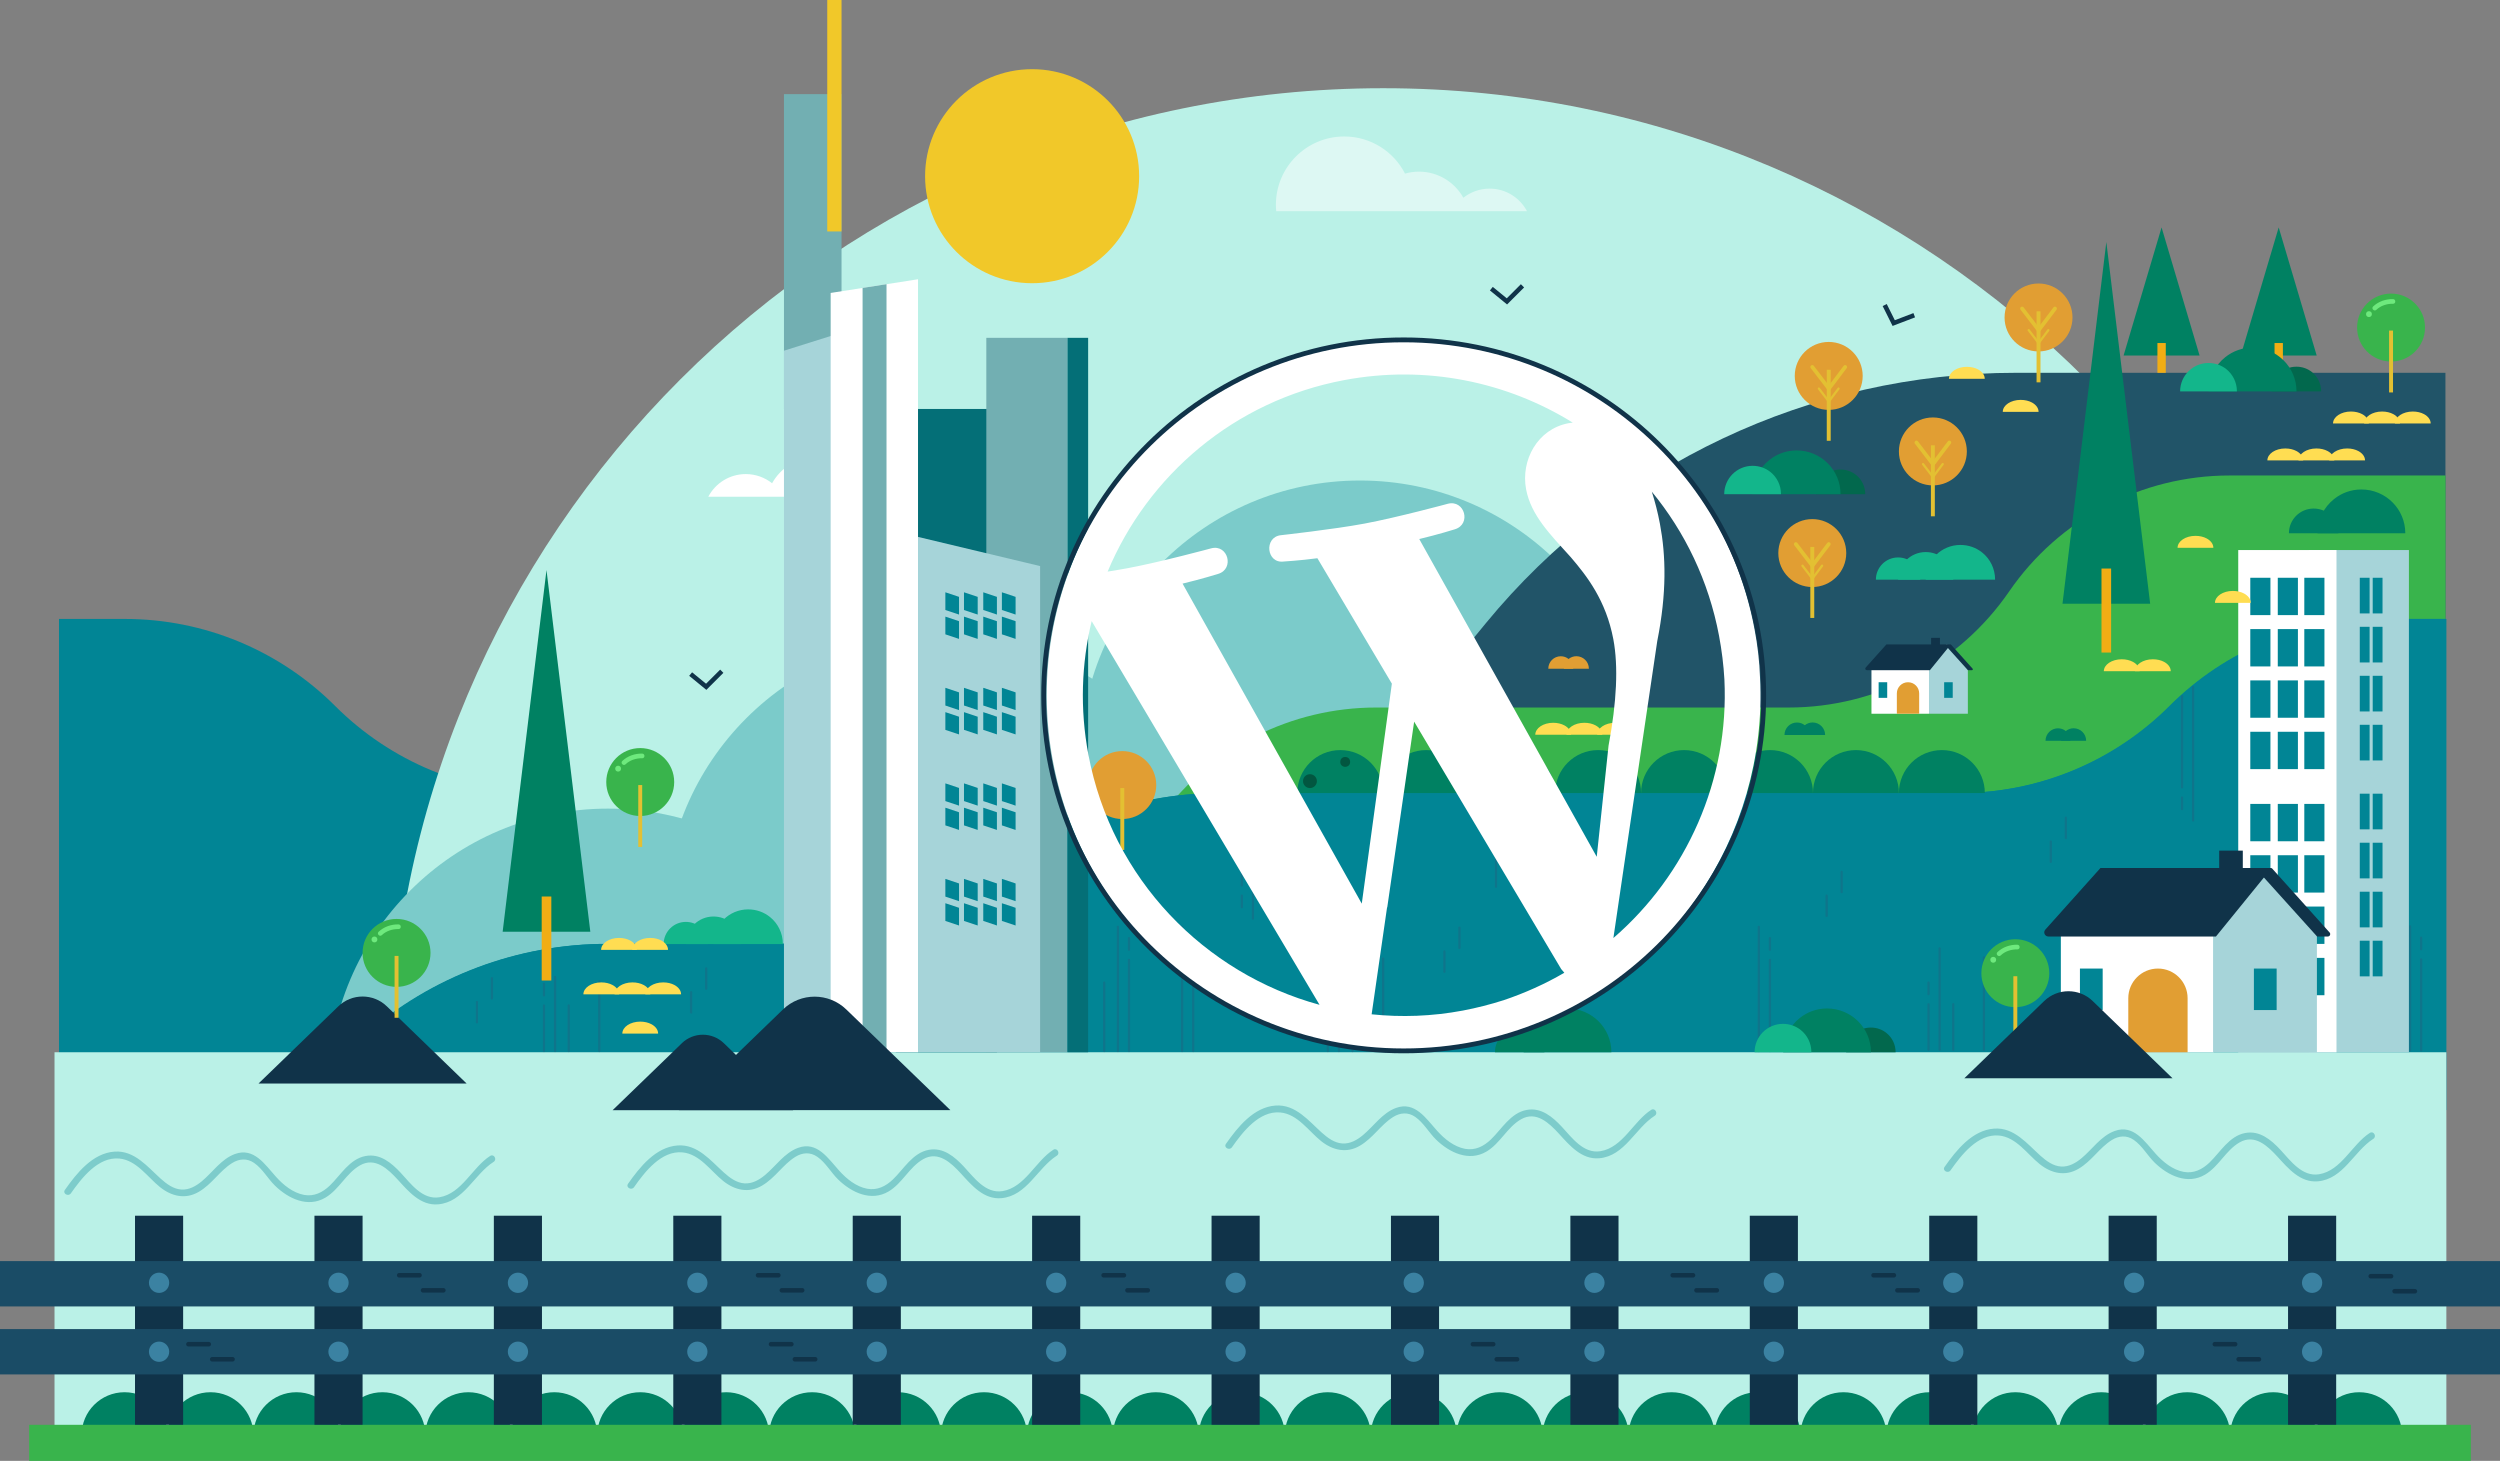 <?xml version="1.0" encoding="UTF-8"?>
<svg id="Layer_2" data-name="Layer 2" xmlns="http://www.w3.org/2000/svg" viewBox="0 0 547.54 319.95">
  <rect x="0" y="0" width="547.54" height="319.95" fill="#808080" stroke="none"/>
  <defs>
    <style>
      .cls-1, .cls-2, .cls-3, .cls-4, .cls-5, .cls-6 {
        fill: none;
      }

      .cls-1, .cls-2, .cls-5 {
        stroke: #103349;
      }

      .cls-1, .cls-3, .cls-4, .cls-6 {
        stroke-linecap: round;
        stroke-linejoin: round;
      }

      .cls-7 {
        fill: #02684d;
      }

      .cls-8 {
        fill: #046f77;
      }

      .cls-9 {
        fill: #025640;
      }

      .cls-10 {
        fill: #018595;
      }

      .cls-11 {
        fill: #008162;
      }

      .cls-12 {
        fill: #f1c829;
      }

      .cls-13 {
        fill: #f1ad14;
      }

      .cls-14 {
        fill: #e3c032;
      }

      .cls-15, .cls-16 {
        fill: #fff;
      }

      .cls-17 {
        fill: #ffdd52;
      }

      .cls-18 {
        fill: #7dcccb;
      }

      .cls-19 {
        fill: #7bcbca;
      }

      .cls-20 {
        fill: #72afb2;
      }

      .cls-21 {
        fill: #baf1e7;
      }

      .cls-22 {
        fill: #a6d4d9;
      }

      .cls-23 {
        fill: #e19e33;
      }

      .cls-24 {
        fill: #103349;
      }

      .cls-25 {
        fill: #215468;
      }

      .cls-26 {
        fill: #13b68b;
      }

      .cls-27 {
        fill: #1a4c66;
      }

      .cls-28 {
        fill: #6ee97d;
      }

      .cls-29 {
        fill: #39b44c;
      }

      .cls-30 {
        fill: #3b82a2;
      }

      .cls-2 {
        stroke-width: 1.06px;
      }

      .cls-2, .cls-5 {
        stroke-miterlimit: 10;
      }

      .cls-3, .cls-4 {
        stroke-width: .5px;
      }

      .cls-3, .cls-6 {
        stroke: #e3c032;
      }

      .cls-4 {
        stroke: #0f758b;
      }

      .cls-6 {
        stroke-width: .84px;
      }

      .cls-16 {
        opacity: .5;
      }
    </style>
  </defs>
  <g id="Layer_1-2" data-name="Layer 1">
    <g>
      <path class="cls-10" d="M474.96,232.12l-6.17-5.4c-14.73-12.89-33.63-20-53.2-20h-36.5c-17.68,0-34.88-5.8-48.95-16.52h0c-14.07-10.71-31.26-16.52-48.95-16.52H119.41c-17.26,0-33.81-6.86-46.01-19.06h0c-12.2-12.2-28.75-19.06-46.01-19.06H12.92s0,107.57,0,107.57H483.6s-8.64-11.02-8.64-11.02Z"/>
      <g>
        <line class="cls-1" x1="16.78" y1="282.6" x2="12.33" y2="282.6"/>
        <line class="cls-1" x1="11.56" y1="279.3" x2="7.11" y2="279.3"/>
      </g>
      <path class="cls-21" d="M85.26,237.01c0-120.23,97.46-217.69,217.69-217.69s217.69,97.46,217.69,217.69"/>
      <g>
        <polygon class="cls-11" points="499.07 49.81 503.23 63.83 507.39 77.86 499.07 77.86 490.76 77.86 494.91 63.83 499.07 49.81"/>
        <rect class="cls-13" x="498.16" y="75.13" width="1.83" height="6.52"/>
      </g>
      <g>
        <circle class="cls-19" cx="133.17" cy="238.37" r="61.27"/>
        <circle class="cls-19" cx="206.77" cy="200.63" r="61.27"/>
        <circle class="cls-19" cx="297.85" cy="166.51" r="61.27"/>
      </g>
      <path class="cls-25" d="M302.74,164.09l22.71-27.63c28.52-34.7,71.08-54.81,116-54.81h94.14v95.49h-207.15l-25.71-13.05Z"/>
      <path class="cls-29" d="M241.84,195.38l12.58-16.87c11.05-14.82,28.46-23.55,46.95-23.55h90.38c19.3,0,37.35-9.51,48.28-25.41h0c10.92-15.91,28.98-25.41,48.28-25.41h47.3v87.62l-293.76,3.62Z"/>
      <circle class="cls-29" cx="196.69" cy="200.6" r="13.03"/>
      <circle class="cls-29" cx="218.55" cy="195.38" r="18.24"/>
      <path class="cls-10" d="M73.56,232.12l6.17-5.4c14.73-12.89,33.63-20,53.2-20h36.5c17.68,0,34.88-5.8,48.95-16.52h0c14.07-10.71,31.26-16.52,48.95-16.52h161.79c17.26,0,33.81-6.86,46.01-19.06h0c12.2-12.2,28.75-19.06,46.01-19.06h14.47v107.57H64.92l8.64-11.02Z"/>
      <path class="cls-10" d="M73.75,232.12l6.17-5.4c14.73-12.89,33.63-20,53.2-20h36.5c17.68,0,34.88-5.8,48.95-16.52h0c14.07-10.71,31.26-16.52,48.95-16.52h161.79c17.26,0,33.81-6.86,46.01-19.06h0c12.2-12.2,28.75-19.06,46.01-19.06h14.47v107.57H65.11l8.64-11.02Z"/>
      <polygon class="cls-21" points="535.79 314.33 11.94 314.33 11.94 230.46 303.32 230.46 535.79 230.46 535.79 314.33"/>
      <g>
        <g>
          <g>
            <path class="cls-11" d="M17.87,314.33c0-5.2,4.21-9.41,9.41-9.41s9.41,4.21,9.41,9.41"/>
            <path class="cls-11" d="M36.69,314.33c0-5.2,4.21-9.41,9.41-9.41s9.41,4.21,9.41,9.41"/>
            <path class="cls-11" d="M55.51,314.33c0-5.2,4.21-9.41,9.41-9.41s9.41,4.21,9.41,9.41"/>
            <path class="cls-11" d="M74.34,314.33c0-5.2,4.21-9.41,9.41-9.41s9.41,4.21,9.41,9.41"/>
          </g>
          <g>
            <path class="cls-11" d="M93.16,314.33c0-5.2,4.21-9.41,9.41-9.41s9.41,4.21,9.41,9.41"/>
            <path class="cls-11" d="M111.98,314.33c0-5.2,4.21-9.41,9.41-9.41s9.41,4.21,9.41,9.41"/>
            <path class="cls-11" d="M130.81,314.33c0-5.2,4.21-9.41,9.41-9.41s9.41,4.21,9.41,9.41"/>
            <path class="cls-11" d="M149.63,314.33c0-5.2,4.21-9.41,9.41-9.41s9.41,4.21,9.41,9.41"/>
          </g>
        </g>
        <g>
          <g>
            <g>
              <path class="cls-11" d="M168.45,314.33c0-5.2,4.21-9.41,9.41-9.41s9.41,4.21,9.41,9.41"/>
              <path class="cls-11" d="M187.28,314.33c0-5.2,4.21-9.41,9.41-9.41s9.41,4.21,9.41,9.41"/>
              <path class="cls-11" d="M206.1,314.33c0-5.2,4.21-9.41,9.41-9.41s9.41,4.21,9.41,9.41"/>
              <path class="cls-11" d="M224.92,314.33c0-5.2,4.21-9.41,9.41-9.41s9.41,4.21,9.41,9.41"/>
            </g>
            <g>
              <path class="cls-11" d="M243.75,314.33c0-5.2,4.21-9.41,9.41-9.41s9.41,4.21,9.41,9.41"/>
              <path class="cls-11" d="M262.57,314.33c0-5.2,4.21-9.41,9.41-9.41s9.41,4.21,9.41,9.41"/>
              <path class="cls-11" d="M281.39,314.33c0-5.2,4.21-9.41,9.41-9.41s9.41,4.21,9.41,9.41"/>
              <path class="cls-11" d="M300.22,314.33c0-5.2,4.21-9.41,9.41-9.41s9.41,4.21,9.41,9.41"/>
            </g>
          </g>
          <g>
            <g>
              <path class="cls-11" d="M319.04,314.33c0-5.2,4.21-9.41,9.41-9.41s9.41,4.21,9.41,9.41"/>
              <path class="cls-11" d="M337.86,314.33c0-5.2,4.21-9.41,9.41-9.41s9.41,4.21,9.41,9.41"/>
              <path class="cls-11" d="M356.69,314.33c0-5.2,4.21-9.41,9.41-9.41s9.41,4.21,9.41,9.41"/>
              <path class="cls-11" d="M375.51,314.33c0-5.2,4.21-9.41,9.41-9.41s9.41,4.21,9.41,9.41"/>
            </g>
            <g>
              <path class="cls-11" d="M394.33,314.33c0-5.2,4.21-9.41,9.41-9.41s9.41,4.21,9.41,9.41"/>
              <path class="cls-11" d="M413.16,314.33c0-5.2,4.21-9.41,9.41-9.41s9.41,4.21,9.41,9.41"/>
              <path class="cls-11" d="M431.98,314.33c0-5.2,4.21-9.41,9.41-9.41s9.41,4.21,9.41,9.41"/>
              <path class="cls-11" d="M450.81,314.33c0-5.2,4.21-9.41,9.41-9.41s9.41,4.21,9.41,9.41"/>
            </g>
          </g>
          <g>
            <path class="cls-11" d="M469.63,314.33c0-5.2,4.21-9.41,9.41-9.41s9.41,4.21,9.41,9.41"/>
            <path class="cls-11" d="M488.45,314.33c0-5.2,4.21-9.41,9.41-9.41s9.41,4.21,9.41,9.41"/>
            <path class="cls-11" d="M507.28,314.33c0-5.2,4.21-9.41,9.41-9.41s9.41,4.21,9.41,9.41"/>
          </g>
          <rect class="cls-29" x="6.38" y="312.05" width="534.78" height="7.91"/>
        </g>
      </g>
      <g>
        <g>
          <path class="cls-11" d="M284.13,173.69c0-5.2,4.21-9.41,9.41-9.41s9.41,4.21,9.41,9.41"/>
          <path class="cls-11" d="M302.95,173.69c0-5.2,4.21-9.41,9.41-9.41s9.41,4.21,9.41,9.41"/>
          <path class="cls-11" d="M321.78,173.69c0-5.2,4.21-9.41,9.41-9.41s9.41,4.21,9.41,9.41"/>
          <path class="cls-11" d="M340.6,173.69c0-5.2,4.21-9.41,9.41-9.41s9.41,4.21,9.41,9.41"/>
        </g>
        <g>
          <path class="cls-11" d="M359.42,173.69c0-5.2,4.21-9.41,9.41-9.41s9.41,4.21,9.41,9.41"/>
          <path class="cls-11" d="M378.25,173.69c0-5.2,4.21-9.41,9.41-9.41s9.41,4.21,9.41,9.41"/>
          <path class="cls-11" d="M397.07,173.69c0-5.2,4.21-9.41,9.41-9.41s9.41,4.21,9.41,9.41"/>
          <path class="cls-11" d="M415.89,173.69c0-5.2,4.21-9.41,9.41-9.41s9.41,4.21,9.41,9.41"/>
        </g>
      </g>
      <path class="cls-24" d="M74.1,220.4c2.96-2.86,7.66-2.86,10.62,0l6.09,5.89,11.39,11.02H56.62l11.39-11.02,6.09-5.89Z"/>
      <g>
        <line class="cls-4" x1="271.98" y1="173.98" x2="271.98" y2="193.93"/>
        <line class="cls-4" x1="274.41" y1="173.98" x2="274.41" y2="201.18"/>
        <line class="cls-4" x1="271.98" y1="196.15" x2="271.98" y2="198.69"/>
      </g>
      <g>
        <line class="cls-4" x1="261.33" y1="230.18" x2="261.33" y2="210.22"/>
        <line class="cls-4" x1="258.9" y1="230.18" x2="258.9" y2="202.98"/>
        <line class="cls-4" x1="261.33" y1="208" x2="261.33" y2="205.46"/>
      </g>
      <g>
        <line class="cls-4" x1="387.64" y1="230.18" x2="387.64" y2="210.22"/>
        <line class="cls-4" x1="385.21" y1="230.18" x2="385.21" y2="202.98"/>
        <line class="cls-4" x1="387.64" y1="208" x2="387.64" y2="205.46"/>
      </g>
      <g>
        <line class="cls-4" x1="519.23" y1="136.16" x2="519.23" y2="156.11"/>
        <line class="cls-4" x1="521.66" y1="136.16" x2="521.66" y2="163.36"/>
        <line class="cls-4" x1="519.23" y1="158.34" x2="519.23" y2="160.88"/>
      </g>
      <g>
        <line class="cls-4" x1="477.9" y1="152.5" x2="477.9" y2="172.45"/>
        <line class="cls-4" x1="480.33" y1="150.5" x2="480.33" y2="179.7"/>
        <line class="cls-4" x1="477.9" y1="174.67" x2="477.9" y2="177.21"/>
      </g>
      <g>
        <line class="cls-4" x1="525" y1="230.08" x2="525" y2="210.12"/>
        <line class="cls-4" x1="522.57" y1="230.08" x2="522.57" y2="202.88"/>
        <line class="cls-4" x1="525" y1="207.9" x2="525" y2="205.36"/>
      </g>
      <g>
        <line class="cls-4" x1="530.27" y1="230.08" x2="530.27" y2="210.12"/>
        <line class="cls-4" x1="527.84" y1="230.08" x2="527.84" y2="202.88"/>
        <line class="cls-4" x1="530.27" y1="207.9" x2="530.27" y2="205.36"/>
      </g>
      <g>
        <g>
          <line class="cls-4" x1="247.26" y1="230.18" x2="247.26" y2="210.22"/>
          <line class="cls-4" x1="244.83" y1="230.18" x2="244.83" y2="202.98"/>
          <line class="cls-4" x1="247.26" y1="208" x2="247.26" y2="205.46"/>
        </g>
        <line class="cls-4" x1="241.84" y1="230.18" x2="241.84" y2="215.2"/>
      </g>
      <g>
        <g>
          <g>
            <line class="cls-4" x1="290.81" y1="230.18" x2="290.81" y2="220.22"/>
            <line class="cls-4" x1="293.24" y1="230.18" x2="293.24" y2="207.98"/>
            <line class="cls-4" x1="290.81" y1="218" x2="290.81" y2="215.46"/>
          </g>
          <line class="cls-4" x1="296.23" y1="230.18" x2="296.23" y2="220.2"/>
        </g>
        <line class="cls-4" x1="302.93" y1="209.94" x2="302.93" y2="230.18"/>
      </g>
      <g>
        <g>
          <g>
            <line class="cls-4" x1="119.14" y1="230.18" x2="119.14" y2="220.22"/>
            <line class="cls-4" x1="121.57" y1="230.18" x2="121.57" y2="213.98"/>
            <line class="cls-4" x1="119.14" y1="218" x2="119.14" y2="215.46"/>
          </g>
          <line class="cls-4" x1="124.56" y1="230.18" x2="124.56" y2="220.2"/>
        </g>
        <line class="cls-4" x1="131.26" y1="214.94" x2="131.26" y2="230.18"/>
      </g>
      <g>
        <g>
          <g>
            <line class="cls-4" x1="339.76" y1="173.98" x2="339.76" y2="183.93"/>
            <line class="cls-4" x1="337.33" y1="173.98" x2="337.33" y2="196.18"/>
            <line class="cls-4" x1="339.76" y1="186.15" x2="339.76" y2="188.69"/>
          </g>
          <line class="cls-4" x1="334.34" y1="173.98" x2="334.34" y2="183.95"/>
        </g>
        <line class="cls-4" x1="327.64" y1="194.21" x2="327.64" y2="173.98"/>
      </g>
      <g>
        <g>
          <g>
            <line class="cls-4" x1="422.38" y1="229.91" x2="422.38" y2="219.96"/>
            <line class="cls-4" x1="424.81" y1="229.91" x2="424.81" y2="207.71"/>
            <line class="cls-4" x1="422.38" y1="217.74" x2="422.38" y2="215.2"/>
          </g>
          <line class="cls-4" x1="427.8" y1="229.91" x2="427.8" y2="219.94"/>
        </g>
        <line class="cls-4" x1="434.51" y1="209.68" x2="434.51" y2="229.91"/>
      </g>
      <g>
        <g>
          <g>
            <line class="cls-4" x1="472.98" y1="229.91" x2="472.98" y2="219.96"/>
            <line class="cls-4" x1="475.41" y1="229.91" x2="475.41" y2="207.71"/>
            <line class="cls-4" x1="472.98" y1="217.74" x2="472.98" y2="215.2"/>
          </g>
          <line class="cls-4" x1="478.4" y1="229.91" x2="478.4" y2="219.94"/>
        </g>
        <line class="cls-4" x1="485.1" y1="209.68" x2="485.1" y2="229.91"/>
      </g>
      <g>
        <line class="cls-4" x1="400.06" y1="200.6" x2="400.06" y2="196.15"/>
        <line class="cls-4" x1="403.35" y1="195.38" x2="403.35" y2="190.93"/>
      </g>
      <g>
        <line class="cls-4" x1="503.98" y1="220.29" x2="503.98" y2="215.84"/>
        <line class="cls-4" x1="507.28" y1="215.07" x2="507.28" y2="210.62"/>
      </g>
      <g>
        <line class="cls-4" x1="449.16" y1="188.76" x2="449.16" y2="184.31"/>
        <line class="cls-4" x1="452.45" y1="183.54" x2="452.45" y2="179.09"/>
      </g>
      <g>
        <line class="cls-4" x1="316.35" y1="212.83" x2="316.35" y2="208.38"/>
        <line class="cls-4" x1="319.64" y1="207.62" x2="319.64" y2="203.17"/>
      </g>
      <g>
        <line class="cls-4" x1="496.22" y1="170.55" x2="496.22" y2="166.1"/>
        <line class="cls-4" x1="499.51" y1="165.33" x2="499.51" y2="160.88"/>
      </g>
      <g>
        <line class="cls-4" x1="522.57" y1="196.3" x2="522.57" y2="191.85"/>
        <line class="cls-4" x1="525.86" y1="191.09" x2="525.86" y2="186.64"/>
      </g>
      <g>
        <line class="cls-4" x1="221.84" y1="195" x2="221.84" y2="199.45"/>
        <line class="cls-4" x1="218.55" y1="200.22" x2="218.55" y2="204.67"/>
      </g>
      <g>
        <line class="cls-4" x1="209.8" y1="215.39" x2="209.8" y2="219.84"/>
        <line class="cls-4" x1="206.51" y1="220.61" x2="206.51" y2="225.06"/>
      </g>
      <g>
        <line class="cls-4" x1="107.74" y1="214.24" x2="107.74" y2="218.69"/>
        <line class="cls-4" x1="104.45" y1="219.46" x2="104.45" y2="223.91"/>
      </g>
      <g>
        <line class="cls-4" x1="154.67" y1="212.09" x2="154.67" y2="216.54"/>
        <line class="cls-4" x1="151.37" y1="217.31" x2="151.37" y2="221.76"/>
      </g>
      <g>
        <path class="cls-11" d="M453.47,162.24h-5.47c0-1.51,1.23-2.73,2.73-2.73,.65,0,1.25,.22,1.71,.6,.62,.5,1.02,1.27,1.02,2.14Z"/>
        <path class="cls-11" d="M456.9,162.24h-5.47c0-.87,.4-1.64,1.03-2.14,.47-.37,1.05-.6,1.7-.6,1.51,0,2.74,1.22,2.74,2.73Z"/>
      </g>
      <g>
        <path class="cls-11" d="M396.3,160.97h-5.47c0-1.51,1.23-2.73,2.73-2.73,.65,0,1.25,.22,1.71,.6,.62,.5,1.02,1.27,1.02,2.14Z"/>
        <path class="cls-11" d="M399.73,160.97h-5.47c0-.87,.4-1.64,1.03-2.14,.47-.37,1.05-.6,1.7-.6,1.51,0,2.74,1.22,2.74,2.73Z"/>
      </g>
      <g>
        <g>
          <path class="cls-23" d="M344.57,146.46h-5.47c0-1.51,1.23-2.73,2.73-2.73,.65,0,1.25,.22,1.71,.6,.62,.5,1.02,1.27,1.02,2.14Z"/>
          <path class="cls-23" d="M347.99,146.46h-5.47c0-.87,.4-1.64,1.03-2.14,.47-.37,1.05-.6,1.7-.6,1.51,0,2.74,1.22,2.74,2.73Z"/>
        </g>
        <path class="cls-14" d="M360.22,146.46h-5.47c0-.87,.4-1.64,1.03-2.14,.47-.37,1.05-.6,1.7-.6,1.51,0,2.74,1.22,2.74,2.73Z"/>
      </g>
      <g>
        <path class="cls-11" d="M498.39,125.88h-5.47c0-1.51,1.23-2.73,2.73-2.73,.65,0,1.25,.22,1.71,.6,.62,.5,1.02,1.27,1.02,2.14Z"/>
        <path class="cls-11" d="M501.81,125.88h-5.47c0-.87,.4-1.64,1.03-2.14,.47-.37,1.05-.6,1.7-.6,1.51,0,2.74,1.22,2.74,2.73Z"/>
      </g>
      <g>
        <path class="cls-11" d="M512.14,116.79h-10.83c0-3,2.43-5.41,5.41-5.41,1.29,0,2.47,.44,3.4,1.18,1.24,.99,2.02,2.51,2.02,4.23Z"/>
        <path class="cls-11" d="M526.79,116.79h-19.21c0-3.05,1.41-5.74,3.63-7.5,1.64-1.31,3.7-2.09,5.97-2.09,5.31,0,9.62,4.28,9.62,9.59Z"/>
      </g>
      <g>
        <path class="cls-11" d="M519.48,125.88h-5.47c0-1.51,1.23-2.73,2.73-2.73,.65,0,1.25,.22,1.71,.6,.62,.5,1.02,1.27,1.02,2.14Z"/>
        <path class="cls-11" d="M522.9,125.88h-5.47c0-.87,.4-1.64,1.03-2.14,.47-.37,1.05-.6,1.7-.6,1.51,0,2.74,1.22,2.74,2.73Z"/>
      </g>
      <g>
        <circle class="cls-23" cx="245.8" cy="171.94" r="7.44"/>
        <rect class="cls-14" x="245.37" y="172.6" width=".86" height="13.55"/>
      </g>
      <circle class="cls-12" cx="226.05" cy="38.59" r="23.44"/>
      <path class="cls-16" d="M334.45,46.26h-54.94c-.05-.46-.07-.93-.07-1.4,0-8.27,6.71-14.97,14.97-14.97,5.8,0,10.84,3.3,13.31,8.13,.97-.28,1.99-.43,3.05-.43,4.18,0,7.83,2.31,9.73,5.72,1.58-1.25,3.58-2,5.75-2,3.55,0,6.64,2,8.19,4.95Z"/>
      <path class="cls-15" d="M155.12,108.79h55.08c.05-.46,.07-.93,.07-1.4,0-8.29-6.72-15.01-15.01-15.01-5.81,0-10.86,3.31-13.35,8.15-.97-.28-1.99-.43-3.06-.43-4.19,0-7.85,2.32-9.75,5.74-1.58-1.25-3.59-2.01-5.76-2.01-3.56,0-6.66,2.01-8.21,4.96Z"/>
      <circle class="cls-9" cx="294.62" cy="166.87" r="1.08"/>
      <circle class="cls-9" cx="286.9" cy="171.08" r="1.52"/>
      <g>
        <g>
          <rect class="cls-22" x="505.7" y="120.47" width="21.89" height="110"/>
          <rect class="cls-15" x="490.21" y="120.47" width="21.52" height="110"/>
        </g>
        <g>
          <g>
            <g>
              <g>
                <rect class="cls-10" x="498.87" y="126.54" width="4.41" height="8.18"/>
                <rect class="cls-10" x="504.68" y="126.54" width="4.41" height="8.18"/>
              </g>
              <g>
                <rect class="cls-10" x="498.87" y="137.78" width="4.41" height="8.18"/>
                <rect class="cls-10" x="504.68" y="137.78" width="4.41" height="8.18"/>
              </g>
              <g>
                <rect class="cls-10" x="498.87" y="160.27" width="4.41" height="8.18"/>
                <rect class="cls-10" x="504.68" y="160.27" width="4.41" height="8.18"/>
              </g>
              <g>
                <rect class="cls-10" x="498.87" y="149.02" width="4.41" height="8.18"/>
                <rect class="cls-10" x="504.68" y="149.02" width="4.41" height="8.18"/>
              </g>
            </g>
            <g>
              <g>
                <rect class="cls-10" x="498.87" y="176.07" width="4.41" height="8.18"/>
                <rect class="cls-10" x="504.68" y="176.07" width="4.41" height="8.18"/>
              </g>
              <g>
                <rect class="cls-10" x="498.87" y="187.31" width="4.41" height="8.18"/>
                <rect class="cls-10" x="504.68" y="187.31" width="4.41" height="8.18"/>
              </g>
              <g>
                <rect class="cls-10" x="498.87" y="209.79" width="4.41" height="8.18"/>
                <rect class="cls-10" x="504.68" y="209.79" width="4.41" height="8.18"/>
              </g>
              <g>
                <rect class="cls-10" x="498.87" y="198.55" width="4.41" height="8.18"/>
                <rect class="cls-10" x="504.68" y="198.55" width="4.41" height="8.18"/>
              </g>
            </g>
          </g>
          <g>
            <g>
              <rect class="cls-10" x="492.85" y="126.54" width="4.41" height="8.18"/>
              <rect class="cls-10" x="492.85" y="137.78" width="4.41" height="8.18"/>
              <rect class="cls-10" x="492.85" y="160.27" width="4.41" height="8.18"/>
              <rect class="cls-10" x="492.85" y="149.02" width="4.41" height="8.18"/>
            </g>
            <g>
              <rect class="cls-10" x="492.85" y="176.07" width="4.41" height="8.18"/>
              <rect class="cls-10" x="492.85" y="187.31" width="4.41" height="8.18"/>
              <rect class="cls-10" x="492.85" y="209.79" width="4.41" height="8.18"/>
              <rect class="cls-10" x="492.85" y="198.55" width="4.41" height="8.18"/>
            </g>
          </g>
        </g>
        <g>
          <g>
            <g>
              <rect class="cls-10" x="516.83" y="126.54" width="2.15" height="7.81"/>
              <rect class="cls-10" x="519.66" y="126.54" width="2.15" height="7.81"/>
            </g>
            <g>
              <rect class="cls-10" x="516.83" y="137.28" width="2.15" height="7.81"/>
              <rect class="cls-10" x="519.66" y="137.28" width="2.15" height="7.81"/>
            </g>
            <g>
              <rect class="cls-10" x="516.83" y="158.74" width="2.15" height="7.81"/>
              <rect class="cls-10" x="519.66" y="158.74" width="2.15" height="7.81"/>
            </g>
            <g>
              <rect class="cls-10" x="516.83" y="148.01" width="2.15" height="7.81"/>
              <rect class="cls-10" x="519.66" y="148.01" width="2.15" height="7.81"/>
            </g>
          </g>
          <g>
            <g>
              <rect class="cls-10" x="516.83" y="173.83" width="2.15" height="7.81"/>
              <rect class="cls-10" x="519.66" y="173.83" width="2.15" height="7.81"/>
            </g>
            <g>
              <rect class="cls-10" x="516.83" y="184.57" width="2.15" height="7.81"/>
              <rect class="cls-10" x="519.66" y="184.57" width="2.15" height="7.81"/>
            </g>
            <g>
              <rect class="cls-10" x="516.83" y="206.03" width="2.15" height="7.81"/>
              <rect class="cls-10" x="519.66" y="206.03" width="2.15" height="7.81"/>
            </g>
            <g>
              <rect class="cls-10" x="516.83" y="195.3" width="2.15" height="7.81"/>
              <rect class="cls-10" x="519.66" y="195.3" width="2.15" height="7.81"/>
            </g>
          </g>
        </g>
      </g>
      <rect class="cls-24" x="29.57" y="266.26" width="10.54" height="45.78"/>
      <rect class="cls-24" x="68.87" y="266.26" width="10.54" height="45.78"/>
      <rect class="cls-24" x="108.16" y="266.26" width="10.54" height="45.78"/>
      <rect class="cls-24" x="147.46" y="266.26" width="10.54" height="45.78"/>
      <rect class="cls-24" x="186.76" y="266.26" width="10.54" height="45.78"/>
      <rect class="cls-24" x="343.94" y="266.26" width="10.54" height="45.78"/>
      <rect class="cls-24" x="383.23" y="266.26" width="10.54" height="45.78"/>
      <rect class="cls-24" x="422.53" y="266.26" width="10.54" height="45.78"/>
      <rect class="cls-24" x="461.82" y="266.26" width="10.54" height="45.78"/>
      <rect class="cls-24" x="501.12" y="266.26" width="10.54" height="45.78"/>
      <rect class="cls-24" x="226.05" y="266.26" width="10.54" height="45.78"/>
      <rect class="cls-24" x="265.35" y="266.26" width="10.54" height="45.78"/>
      <rect class="cls-24" x="304.64" y="266.26" width="10.54" height="45.78"/>
      <rect class="cls-27" x="268.81" y="7.39" width="9.93" height="547.54" transform="translate(554.93 7.39) rotate(90)"/>
      <rect class="cls-27" x="268.81" y="22.28" width="9.93" height="547.54" transform="translate(569.82 22.28) rotate(90)"/>
      <path class="cls-18" d="M269.8,251.29c2.36-3.36,5.98-8.08,10.63-7.64,3.78,.36,6.18,4.08,8.92,6.27,2.54,2.02,5.56,2.73,8.48,1.02s4.55-4.57,7.28-6.29c1.56-.98,3.28-1.12,4.85-.03,1.85,1.29,2.98,3.43,4.58,4.99,2.91,2.82,7.17,4.88,11.02,2.6,3.03-1.79,4.54-5.34,7.58-7.07,3.32-1.89,6.14,.82,8.27,3.14,2.34,2.56,4.99,5.73,8.84,5.4,5.61-.49,7.89-6.58,12.16-9.31,.81-.52,.06-1.82-.76-1.3-3.91,2.5-6.22,8.26-11.13,9.06-3.7,.61-6.24-2.96-8.44-5.33-2.03-2.18-4.52-4.3-7.71-3.71-3.53,.65-5.47,4.2-7.86,6.49-1.55,1.48-3.43,2.44-5.64,2.03-2.43-.46-4.51-2.16-6.12-3.95-2.41-2.66-4.84-6.54-9.02-5-2.99,1.1-4.89,4.02-7.26,5.98-1.26,1.04-2.75,1.89-4.43,1.8-1.77-.1-3.26-1.23-4.54-2.37-2.92-2.62-5.76-6.24-10.12-5.94-4.82,.33-8.32,4.75-10.88,8.39-.56,.79,.74,1.54,1.3,.76h0Z"/>
      <path class="cls-18" d="M427.19,256.34c2.36-3.36,5.98-8.08,10.63-7.64,3.78,.36,6.18,4.08,8.92,6.27,2.54,2.02,5.56,2.73,8.48,1.02s4.55-4.57,7.28-6.29c1.56-.98,3.28-1.12,4.85-.03,1.85,1.29,2.98,3.43,4.58,4.99,2.91,2.82,7.17,4.88,11.02,2.6,3.03-1.79,4.54-5.34,7.58-7.07,3.32-1.89,6.14,.82,8.27,3.14,2.34,2.56,4.99,5.73,8.84,5.4,5.61-.49,7.89-6.58,12.16-9.31,.81-.52,.06-1.82-.76-1.3-3.91,2.5-6.22,8.26-11.13,9.06-3.7,.61-6.24-2.96-8.44-5.33-2.03-2.18-4.52-4.3-7.71-3.71-3.53,.65-5.47,4.2-7.86,6.49-1.55,1.48-3.43,2.44-5.64,2.03-2.43-.46-4.51-2.16-6.12-3.95-2.41-2.66-4.84-6.54-9.02-5-2.99,1.1-4.89,4.02-7.26,5.98-1.26,1.04-2.75,1.89-4.43,1.8-1.77-.1-3.26-1.23-4.54-2.37-2.92-2.62-5.76-6.24-10.12-5.94-4.82,.33-8.32,4.75-10.88,8.39-.56,.79,.74,1.54,1.3,.76h0Z"/>
      <path class="cls-18" d="M15.51,261.38c2.36-3.36,5.98-8.08,10.63-7.64,3.78,.36,6.18,4.08,8.92,6.27,2.54,2.02,5.56,2.73,8.48,1.02s4.55-4.57,7.28-6.29c1.56-.98,3.28-1.12,4.85-.03,1.85,1.29,2.98,3.43,4.58,4.99,2.91,2.82,7.17,4.88,11.02,2.6,3.03-1.79,4.54-5.34,7.58-7.07,3.32-1.89,6.14,.82,8.27,3.14,2.34,2.56,4.99,5.73,8.84,5.4,5.61-.49,7.89-6.58,12.16-9.31,.81-.52,.06-1.82-.76-1.3-3.91,2.5-6.22,8.26-11.13,9.06-3.7,.61-6.24-2.96-8.44-5.33-2.03-2.18-4.52-4.3-7.71-3.71-3.53,.65-5.47,4.2-7.86,6.49-1.55,1.48-3.43,2.44-5.64,2.03-2.43-.46-4.51-2.16-6.12-3.95-2.41-2.66-4.84-6.54-9.02-5-2.99,1.1-4.89,4.02-7.26,5.98-1.26,1.04-2.75,1.89-4.43,1.8-1.77-.1-3.26-1.23-4.54-2.37-2.92-2.62-5.76-6.24-10.12-5.94-4.82,.33-8.32,4.75-10.88,8.39-.56,.79,.74,1.54,1.3,.76h0Z"/>
      <path class="cls-18" d="M138.85,260.03c2.36-3.36,5.98-8.08,10.63-7.64,3.78,.36,6.18,4.08,8.92,6.27,2.54,2.02,5.56,2.73,8.48,1.02s4.55-4.57,7.28-6.29c1.56-.98,3.28-1.12,4.85-.03,1.85,1.29,2.98,3.43,4.58,4.99,2.91,2.82,7.17,4.88,11.02,2.6,3.03-1.79,4.54-5.34,7.58-7.07,3.32-1.89,6.14,.82,8.27,3.14,2.34,2.56,4.99,5.73,8.84,5.4,5.61-.49,7.89-6.58,12.16-9.31,.81-.52,.06-1.82-.76-1.3-3.91,2.5-6.22,8.26-11.13,9.06-3.7,.61-6.24-2.96-8.44-5.33-2.03-2.18-4.52-4.3-7.71-3.71-3.53,.65-5.47,4.2-7.86,6.49-1.55,1.48-3.43,2.44-5.64,2.03-2.43-.46-4.51-2.16-6.12-3.95-2.41-2.66-4.84-6.54-9.02-5-2.99,1.1-4.89,4.02-7.26,5.98-1.26,1.04-2.75,1.89-4.43,1.8-1.77-.1-3.26-1.23-4.54-2.37-2.92-2.62-5.76-6.24-10.12-5.94-4.82,.33-8.32,4.75-10.88,8.39-.56,.79,.74,1.54,1.3,.76h0Z"/>
      <g>
        <circle class="cls-29" cx="86.85" cy="208.7" r="7.44"/>
        <rect class="cls-14" x="86.42" y="209.36" width=".86" height="13.55"/>
        <path class="cls-28" d="M83.64,204.8c.93-.9,2.31-1.35,3.64-1.32,.66,.02,.66-1.01,0-1.02-1.57-.04-3.22,.52-4.36,1.62-.47,.46,.25,1.18,.72,.72h0Z"/>
        <circle class="cls-28" cx="82.01" cy="205.76" r=".64"/>
      </g>
      <g>
        <circle class="cls-29" cx="140.22" cy="171.28" r="7.44"/>
        <rect class="cls-14" x="139.79" y="171.94" width=".86" height="13.55"/>
        <path class="cls-28" d="M137.01,167.39c.93-.9,2.31-1.35,3.64-1.32,.66,.02,.66-1.01,0-1.02-1.57-.04-3.22,.52-4.36,1.62-.47,.46,.25,1.18,.72,.72h0Z"/>
        <circle class="cls-28" cx="135.38" cy="168.35" r=".64"/>
      </g>
      <g>
        <circle class="cls-29" cx="441.39" cy="213.15" r="7.44"/>
        <rect class="cls-14" x="440.96" y="213.81" width=".86" height="13.55"/>
        <path class="cls-28" d="M438.19,209.25c.93-.9,2.31-1.35,3.64-1.32,.66,.02,.66-1.01,0-1.02-1.57-.04-3.22,.52-4.36,1.62-.47,.46,.25,1.18,.72,.72h0Z"/>
        <circle class="cls-28" cx="436.55" cy="210.21" r=".64"/>
      </g>
      <g>
        <circle class="cls-29" cx="523.68" cy="71.74" r="7.44"/>
        <rect class="cls-14" x="523.25" y="72.4" width=".86" height="13.55"/>
        <path class="cls-28" d="M520.47,67.85c.93-.9,2.31-1.35,3.64-1.32,.66,.02,.66-1.01,0-1.02-1.57-.04-3.22,.52-4.36,1.62-.47,.46,.25,1.18,.72,.72h0Z"/>
        <circle class="cls-28" cx="518.84" cy="68.8" r=".64"/>
      </g>
      <g>
        <path class="cls-7" d="M408.52,108.24h-10.83c0-3,2.43-5.41,5.41-5.41,1.29,0,2.47,.44,3.4,1.18,1.24,.99,2.02,2.51,2.02,4.23Z"/>
        <path class="cls-11" d="M403.1,108.24h-19.21c0-3.05,1.41-5.74,3.63-7.5,1.64-1.31,3.7-2.09,5.97-2.09,5.31,0,9.62,4.28,9.62,9.59Z"/>
        <path class="cls-26" d="M390.06,108.24h-12.43c0-3.44,2.79-6.22,6.22-6.22,1.49,0,2.84,.51,3.9,1.35,1.42,1.14,2.32,2.89,2.32,4.86Z"/>
      </g>
      <g>
        <path class="cls-7" d="M508.37,85.72h-10.83c0-3,2.43-5.41,5.41-5.41,1.29,0,2.47,.44,3.4,1.18,1.24,.99,2.02,2.51,2.02,4.23Z"/>
        <path class="cls-11" d="M502.96,85.72h-19.21c0-3.05,1.41-5.74,3.63-7.5,1.64-1.31,3.7-2.09,5.97-2.09,5.31,0,9.62,4.28,9.62,9.59Z"/>
        <path class="cls-26" d="M489.91,85.72h-12.43c0-3.44,2.79-6.22,6.22-6.22,1.49,0,2.84,.51,3.9,1.35,1.42,1.14,2.32,2.89,2.32,4.86Z"/>
      </g>
      <g>
        <path class="cls-26" d="M155.08,206.77h-9.73c0-2.69,2.18-4.86,4.86-4.86,1.16,0,2.22,.4,3.05,1.06,1.11,.89,1.81,2.26,1.81,3.8Z"/>
        <path class="cls-26" d="M162.3,206.77h-12.08c0-3.35,2.71-6.04,6.04-6.04,1.44,0,2.76,.49,3.79,1.32,1.38,1.11,2.25,2.81,2.25,4.72Z"/>
        <path class="cls-26" d="M171.46,206.77h-15.2c0-4.21,3.41-7.6,7.6-7.6,1.82,0,3.47,.62,4.77,1.66,1.74,1.4,2.83,3.53,2.83,5.94Z"/>
      </g>
      <g>
        <path class="cls-26" d="M420.58,126.95h-9.73c0-2.69,2.18-4.86,4.86-4.86,1.16,0,2.22,.4,3.05,1.06,1.11,.89,1.81,2.26,1.81,3.8Z"/>
        <path class="cls-26" d="M427.8,126.95h-12.08c0-3.35,2.71-6.04,6.04-6.04,1.44,0,2.76,.49,3.79,1.32,1.38,1.11,2.25,2.81,2.25,4.72Z"/>
        <path class="cls-26" d="M436.96,126.95h-15.2c0-4.21,3.41-7.6,7.6-7.6,1.82,0,3.47,.62,4.77,1.66,1.74,1.4,2.83,3.53,2.83,5.94Z"/>
      </g>
      <g>
        <path class="cls-17" d="M468.6,147.01h-7.83c0-1.45,1.76-2.62,3.92-2.62,.94,0,1.79,.21,2.46,.57,.89,.48,1.46,1.22,1.46,2.05Z"/>
        <path class="cls-17" d="M475.42,147.01h-7.83c0-1.45,1.76-2.62,3.92-2.62,.94,0,1.79,.21,2.46,.57,.89,.48,1.46,1.22,1.46,2.05Z"/>
      </g>
      <g>
        <path class="cls-17" d="M139.48,208.04h-7.83c0-1.45,1.76-2.62,3.92-2.62,.94,0,1.79,.21,2.46,.57,.89,.48,1.46,1.22,1.46,2.05Z"/>
        <path class="cls-17" d="M146.3,208.04h-7.83c0-1.45,1.76-2.62,3.92-2.62,.94,0,1.79,.21,2.46,.57,.89,.48,1.46,1.22,1.46,2.05Z"/>
      </g>
      <g>
        <path class="cls-17" d="M504.42,100.84h-7.83c0-1.45,1.76-2.62,3.92-2.62,.94,0,1.79,.21,2.46,.57,.89,.48,1.46,1.22,1.46,2.05Z"/>
        <path class="cls-17" d="M511.24,100.84h-7.83c0-1.45,1.76-2.62,3.92-2.62,.94,0,1.79,.21,2.46,.57,.89,.48,1.46,1.22,1.46,2.05Z"/>
        <path class="cls-17" d="M517.97,100.84h-7.83c0-1.45,1.76-2.62,3.92-2.62,.94,0,1.79,.21,2.46,.57,.89,.48,1.46,1.22,1.46,2.05Z"/>
      </g>
      <g>
        <path class="cls-17" d="M344.08,160.92h-7.83c0-1.45,1.76-2.62,3.92-2.62,.94,0,1.79,.21,2.46,.57,.89,.48,1.46,1.22,1.46,2.05Z"/>
        <path class="cls-17" d="M350.91,160.92h-7.83c0-1.45,1.76-2.62,3.92-2.62,.94,0,1.79,.21,2.46,.57,.89,.48,1.46,1.22,1.46,2.05Z"/>
        <path class="cls-17" d="M357.64,160.92h-7.83c0-1.45,1.76-2.62,3.92-2.62,.94,0,1.79,.21,2.46,.57,.89,.48,1.46,1.22,1.46,2.05Z"/>
      </g>
      <g>
        <path class="cls-17" d="M518.8,92.75h-7.83c0-1.45,1.76-2.62,3.92-2.62,.94,0,1.79,.21,2.46,.57,.89,.48,1.46,1.22,1.46,2.05Z"/>
        <path class="cls-17" d="M525.62,92.75h-7.83c0-1.45,1.76-2.62,3.92-2.62,.94,0,1.79,.21,2.46,.57,.89,.48,1.46,1.22,1.46,2.05Z"/>
        <path class="cls-17" d="M532.35,92.75h-7.83c0-1.45,1.76-2.62,3.92-2.62,.94,0,1.79,.21,2.46,.57,.89,.48,1.46,1.22,1.46,2.05Z"/>
      </g>
      <g>
        <path class="cls-17" d="M135.6,217.78h-7.83c0-1.45,1.76-2.62,3.92-2.62,.94,0,1.79,.21,2.46,.57,.89,.48,1.46,1.22,1.46,2.05Z"/>
        <path class="cls-17" d="M142.43,217.78h-7.83c0-1.45,1.76-2.62,3.92-2.62,.94,0,1.79,.21,2.46,.57,.89,.48,1.46,1.22,1.46,2.05Z"/>
        <path class="cls-17" d="M149.16,217.78h-7.83c0-1.45,1.76-2.62,3.92-2.62,.94,0,1.79,.21,2.46,.57,.89,.48,1.46,1.22,1.46,2.05Z"/>
      </g>
      <path class="cls-17" d="M492.94,132.04h-7.83c0-1.45,1.76-2.62,3.92-2.62,.94,0,1.79,.21,2.46,.57,.89,.48,1.46,1.22,1.46,2.05Z"/>
      <path class="cls-17" d="M484.75,119.98h-7.83c0-1.45,1.76-2.62,3.92-2.62,.94,0,1.79,.21,2.46,.57,.89,.48,1.46,1.22,1.46,2.05Z"/>
      <path class="cls-17" d="M446.47,90.2h-7.83c0-1.45,1.76-2.62,3.92-2.62,.94,0,1.79,.21,2.46,.57,.89,.48,1.46,1.22,1.46,2.05Z"/>
      <path class="cls-17" d="M434.68,82.96h-7.83c0-1.45,1.76-2.62,3.92-2.62,.94,0,1.79,.21,2.46,.57,.89,.48,1.46,1.22,1.46,2.05Z"/>
      <path class="cls-17" d="M144.13,226.37h-7.83c0-1.45,1.76-2.62,3.92-2.62,.94,0,1.79,.21,2.46,.57,.89,.48,1.46,1.22,1.46,2.05Z"/>
      <g>
        <polygon class="cls-11" points="461.32 53 466.12 92.62 470.92 132.23 461.32 132.23 451.72 132.23 456.52 92.62 461.32 53"/>
        <rect class="cls-13" x="460.26" y="124.52" width="2.11" height="18.4"/>
      </g>
      <g>
        <polygon class="cls-11" points="473.42 49.81 477.58 63.83 481.74 77.86 473.42 77.86 465.1 77.86 469.26 63.83 473.42 49.81"/>
        <rect class="cls-13" x="472.51" y="75.13" width="1.83" height="6.52"/>
      </g>
      <g>
        <polygon class="cls-11" points="119.69 124.84 124.49 164.45 129.29 204.06 119.69 204.06 110.09 204.06 114.89 164.45 119.69 124.84"/>
        <rect class="cls-13" x="118.64" y="196.35" width="2.11" height="18.4"/>
      </g>
      <polyline class="cls-5" points="175.01 80.92 178.42 83.72 181.83 80.31"/>
      <polyline class="cls-5" points="326.63 63.22 330.04 66.01 333.45 62.6"/>
      <polyline class="cls-5" points="151.26 147.63 154.67 150.42 158.08 147.01"/>
      <polyline class="cls-5" points="412.78 66.81 414.75 70.76 419.25 69.04"/>
      <g>
        <rect class="cls-15" x="409.88" y="146.23" width="12.6" height="10.09"/>
        <polygon class="cls-22" points="430.99 156.32 422.48 156.32 422.48 146.23 426.39 141.13 430.99 146.23 430.99 156.32"/>
        <path class="cls-24" d="M422.67,146.78h-13.81c-.29,0-.45-.35-.25-.57l4.55-5.08h14.11l-4.59,5.65Z"/>
        <path class="cls-24" d="M426.46,141.74l4.54,5.04h.89c.16,0,.25-.18,.16-.31l-4.79-5.34"/>
        <rect class="cls-24" x="422.94" y="139.7" width="1.94" height="1.94"/>
        <path class="cls-23" d="M417.89,149.42h0c1.35,0,2.44,1.1,2.44,2.44v4.46h-4.89v-4.46c0-1.35,1.1-2.44,2.44-2.44Z"/>
        <rect class="cls-10" x="411.45" y="149.42" width="1.88" height="3.42"/>
        <rect class="cls-10" x="425.8" y="149.42" width="1.88" height="3.42"/>
      </g>
      <g>
        <rect class="cls-15" x="451.36" y="203.66" width="33.47" height="26.81"/>
        <polygon class="cls-22" points="507.44 230.46 484.82 230.46 484.82 203.66 495.21 190.1 507.44 203.66 507.44 230.46"/>
        <path class="cls-24" d="M485.33,205.11h-36.7c-.78,0-1.2-.93-.67-1.51l12.08-13.5h37.49l-12.2,15.01Z"/>
        <path class="cls-24" d="M495.41,191.72l12.07,13.39h2.35c.42,0,.67-.48,.43-.83l-12.73-14.18"/>
        <rect class="cls-24" x="486.04" y="186.3" width="5.17" height="5.17"/>
        <path class="cls-23" d="M472.63,212.13h0c3.58,0,6.49,2.91,6.49,6.49v11.84h-12.99v-11.84c0-3.58,2.91-6.49,6.49-6.49Z"/>
        <rect class="cls-10" x="455.54" y="212.13" width="4.98" height="9.09"/>
        <rect class="cls-10" x="493.64" y="212.13" width="4.98" height="9.09"/>
      </g>
      <g>
        <g>
          <circle class="cls-23" cx="423.33" cy="98.87" r="7.44"/>
          <rect class="cls-14" x="422.9" y="97.53" width=".86" height="15.55"/>
        </g>
        <polyline class="cls-6" points="419.73 96.92 423.36 101.65 426.93 96.92"/>
        <polyline class="cls-3" points="421.18 101.65 423.35 104.47 425.48 101.65"/>
      </g>
      <g>
        <g>
          <circle class="cls-23" cx="446.47" cy="69.53" r="7.44"/>
          <rect class="cls-14" x="446.04" y="68.19" width=".86" height="15.55"/>
        </g>
        <polyline class="cls-6" points="442.87 67.58 446.5 72.31 450.07 67.58"/>
        <polyline class="cls-3" points="444.32 72.31 446.49 75.13 448.62 72.31"/>
      </g>
      <g>
        <g>
          <circle class="cls-23" cx="396.92" cy="121.13" r="7.44"/>
          <rect class="cls-14" x="396.49" y="119.79" width=".86" height="15.55"/>
        </g>
        <polyline class="cls-6" points="393.32 119.17 396.95 123.9 400.52 119.17"/>
        <polyline class="cls-3" points="394.77 123.9 396.94 126.73 399.07 123.9"/>
      </g>
      <g>
        <g>
          <circle class="cls-23" cx="400.52" cy="82.33" r="7.44"/>
          <rect class="cls-14" x="400.09" y="80.99" width=".86" height="15.55"/>
        </g>
        <polyline class="cls-6" points="396.92 80.38 400.55 85.11 404.12 80.38"/>
        <polyline class="cls-3" points="398.37 85.11 400.54 87.93 402.67 85.11"/>
      </g>
      <path class="cls-24" d="M447.71,219.24c2.96-2.86,7.66-2.86,10.62,0l6.09,5.89,11.39,11.02h-45.58l11.39-11.02,6.09-5.89Z"/>
      <g>
        <circle class="cls-30" cx="34.84" cy="280.95" r="2.22"/>
        <circle class="cls-30" cx="34.84" cy="296.05" r="2.22"/>
      </g>
      <g>
        <circle class="cls-30" cx="74.14" cy="280.95" r="2.22"/>
        <circle class="cls-30" cx="74.14" cy="296.05" r="2.22"/>
      </g>
      <g>
        <circle class="cls-30" cx="113.44" cy="280.95" r="2.22"/>
        <circle class="cls-30" cx="113.44" cy="296.05" r="2.22"/>
      </g>
      <g>
        <circle class="cls-30" cx="152.73" cy="280.95" r="2.22"/>
        <circle class="cls-30" cx="152.73" cy="296.05" r="2.22"/>
      </g>
      <g>
        <circle class="cls-30" cx="192.03" cy="280.95" r="2.22"/>
        <circle class="cls-30" cx="192.03" cy="296.05" r="2.22"/>
      </g>
      <g>
        <circle class="cls-30" cx="231.32" cy="280.95" r="2.22"/>
        <circle class="cls-30" cx="231.32" cy="296.05" r="2.22"/>
      </g>
      <g>
        <circle class="cls-30" cx="270.62" cy="280.95" r="2.22"/>
        <circle class="cls-30" cx="270.62" cy="296.05" r="2.22"/>
      </g>
      <g>
        <circle class="cls-30" cx="309.63" cy="280.95" r="2.22"/>
        <circle class="cls-30" cx="309.63" cy="296.05" r="2.22"/>
      </g>
      <g>
        <circle class="cls-30" cx="349.21" cy="280.95" r="2.22"/>
        <circle class="cls-30" cx="349.21" cy="296.05" r="2.22"/>
      </g>
      <g>
        <circle class="cls-30" cx="388.5" cy="280.95" r="2.22"/>
        <circle class="cls-30" cx="388.5" cy="296.05" r="2.22"/>
      </g>
      <g>
        <circle class="cls-30" cx="427.8" cy="280.95" r="2.22"/>
        <circle class="cls-30" cx="427.8" cy="296.05" r="2.22"/>
      </g>
      <g>
        <circle class="cls-30" cx="467.41" cy="280.95" r="2.22"/>
        <circle class="cls-30" cx="467.41" cy="296.05" r="2.22"/>
      </g>
      <g>
        <circle class="cls-30" cx="506.39" cy="280.95" r="2.22"/>
        <circle class="cls-30" cx="506.39" cy="296.05" r="2.22"/>
      </g>
      <g>
        <path class="cls-11" d="M338.25,230.46h-10.83c0-3,2.43-5.41,5.41-5.41,1.29,0,2.47,.44,3.4,1.18,1.24,.99,2.02,2.51,2.02,4.23Z"/>
        <path class="cls-11" d="M352.91,230.46h-19.21c0-3.05,1.41-5.74,3.63-7.5,1.64-1.31,3.7-2.09,5.97-2.09,5.31,0,9.62,4.28,9.62,9.59Z"/>
      </g>
      <path class="cls-24" d="M149.33,228.48c2.57-2.48,6.64-2.48,9.21,0l5.28,5.11,9.89,9.56h-39.54l9.89-9.56,5.28-5.11Z"/>
      <g>
        <line class="cls-1" x1="519.23" y1="279.51" x2="523.68" y2="279.51"/>
        <line class="cls-1" x1="524.45" y1="282.8" x2="528.9" y2="282.8"/>
      </g>
      <g>
        <line class="cls-1" x1="485.08" y1="294.4" x2="489.53" y2="294.4"/>
        <line class="cls-1" x1="490.3" y1="297.7" x2="494.75" y2="297.7"/>
      </g>
      <g>
        <line class="cls-1" x1="241.71" y1="279.3" x2="246.16" y2="279.3"/>
        <line class="cls-1" x1="246.93" y1="282.6" x2="251.38" y2="282.6"/>
      </g>
      <g>
        <line class="cls-1" x1="87.43" y1="279.3" x2="91.88" y2="279.3"/>
        <line class="cls-1" x1="92.65" y1="282.6" x2="97.1" y2="282.6"/>
      </g>
      <g>
        <line class="cls-1" x1="420.01" y1="282.6" x2="415.56" y2="282.6"/>
        <line class="cls-1" x1="414.79" y1="279.3" x2="410.34" y2="279.3"/>
      </g>
      <g>
        <line class="cls-1" x1="376.01" y1="282.6" x2="371.56" y2="282.6"/>
        <line class="cls-1" x1="370.8" y1="279.3" x2="366.35" y2="279.3"/>
      </g>
      <g>
        <line class="cls-1" x1="332.26" y1="297.7" x2="327.81" y2="297.7"/>
        <line class="cls-1" x1="327.04" y1="294.4" x2="322.59" y2="294.4"/>
      </g>
      <g>
        <line class="cls-1" x1="178.54" y1="297.7" x2="174.09" y2="297.7"/>
        <line class="cls-1" x1="173.32" y1="294.4" x2="168.87" y2="294.4"/>
      </g>
      <g>
        <line class="cls-1" x1="175.69" y1="282.6" x2="171.24" y2="282.6"/>
        <line class="cls-1" x1="170.47" y1="279.3" x2="166.02" y2="279.3"/>
      </g>
      <g>
        <line class="cls-1" x1="50.93" y1="297.7" x2="46.48" y2="297.7"/>
        <line class="cls-1" x1="45.72" y1="294.4" x2="41.27" y2="294.4"/>
      </g>
      <g>
        <rect class="cls-8" x="196.19" y="89.57" width="22.15" height="140.89"/>
        <rect class="cls-20" x="171.7" y="20.62" width="12.61" height="68.95"/>
        <rect class="cls-12" x="181.18" width="3.13" height="50.69"/>
        <rect class="cls-20" x="216.02" y="73.99" width="17.79" height="156.47"/>
        <polygon class="cls-22" points="186.95 72.01 171.7 76.81 171.7 230.46 191.5 230.46 186.95 72.01"/>
        <rect class="cls-8" x="233.8" y="73.99" width="4.52" height="156.47"/>
        <polygon class="cls-22" points="201.06 117.59 227.8 123.98 227.8 230.46 201.06 230.46 201.06 117.59"/>
        <g>
          <g>
            <g>
              <polygon class="cls-10" points="214.13 134.6 211.13 133.6 211.13 129.72 214.13 130.72 214.13 134.6"/>
              <polygon class="cls-10" points="214.13 139.93 211.13 138.93 211.13 135.05 214.13 136.05 214.13 139.93"/>
            </g>
            <g>
              <polygon class="cls-10" points="210.04 134.6 207.05 133.6 207.05 129.72 210.04 130.72 210.04 134.6"/>
              <polygon class="cls-10" points="210.04 139.93 207.05 138.93 207.05 135.05 210.04 136.05 210.04 139.93"/>
            </g>
            <g>
              <polygon class="cls-10" points="222.43 134.6 219.43 133.6 219.43 129.72 222.43 130.72 222.43 134.6"/>
              <polygon class="cls-10" points="222.43 139.93 219.43 138.93 219.43 135.05 222.43 136.05 222.43 139.93"/>
            </g>
            <g>
              <polygon class="cls-10" points="218.34 134.6 215.35 133.6 215.35 129.72 218.34 130.72 218.34 134.6"/>
              <polygon class="cls-10" points="218.34 139.93 215.35 138.93 215.35 135.05 218.34 136.05 218.34 139.93"/>
            </g>
          </g>
          <g>
            <g>
              <polygon class="cls-10" points="214.13 155.52 211.13 154.52 211.13 150.64 214.13 151.64 214.13 155.52"/>
              <polygon class="cls-10" points="214.13 160.85 211.13 159.85 211.13 155.97 214.13 156.97 214.13 160.85"/>
            </g>
            <g>
              <polygon class="cls-10" points="210.04 155.52 207.05 154.52 207.05 150.64 210.04 151.64 210.04 155.52"/>
              <polygon class="cls-10" points="210.04 160.85 207.05 159.85 207.05 155.97 210.04 156.97 210.04 160.85"/>
            </g>
            <g>
              <polygon class="cls-10" points="222.43 155.52 219.43 154.52 219.43 150.64 222.43 151.64 222.43 155.52"/>
              <polygon class="cls-10" points="222.43 160.85 219.43 159.85 219.43 155.97 222.43 156.97 222.43 160.85"/>
            </g>
            <g>
              <polygon class="cls-10" points="218.34 155.52 215.35 154.52 215.35 150.64 218.34 151.64 218.34 155.52"/>
              <polygon class="cls-10" points="218.34 160.85 215.35 159.85 215.35 155.97 218.34 156.97 218.34 160.85"/>
            </g>
          </g>
          <g>
            <g>
              <polygon class="cls-10" points="214.13 176.45 211.13 175.45 211.13 171.57 214.13 172.57 214.13 176.45"/>
              <polygon class="cls-10" points="214.13 181.77 211.13 180.77 211.13 176.9 214.13 177.9 214.13 181.77"/>
            </g>
            <g>
              <polygon class="cls-10" points="210.04 176.45 207.05 175.45 207.05 171.57 210.04 172.57 210.04 176.45"/>
              <polygon class="cls-10" points="210.04 181.77 207.05 180.77 207.05 176.9 210.04 177.9 210.04 181.77"/>
            </g>
            <g>
              <polygon class="cls-10" points="222.43 176.45 219.43 175.45 219.43 171.57 222.43 172.57 222.43 176.45"/>
              <polygon class="cls-10" points="222.43 181.77 219.43 180.77 219.43 176.9 222.43 177.9 222.43 181.77"/>
            </g>
            <g>
              <polygon class="cls-10" points="218.34 176.45 215.35 175.45 215.35 171.57 218.34 172.57 218.34 176.45"/>
              <polygon class="cls-10" points="218.34 181.77 215.35 180.77 215.35 176.9 218.34 177.9 218.34 181.77"/>
            </g>
          </g>
          <g>
            <g>
              <polygon class="cls-10" points="214.13 197.37 211.13 196.37 211.13 192.49 214.13 193.49 214.13 197.37"/>
              <polygon class="cls-10" points="214.13 202.7 211.13 201.7 211.13 197.82 214.13 198.82 214.13 202.7"/>
            </g>
            <g>
              <polygon class="cls-10" points="210.04 197.37 207.05 196.37 207.05 192.49 210.04 193.49 210.04 197.37"/>
              <polygon class="cls-10" points="210.04 202.7 207.05 201.7 207.05 197.82 210.04 198.82 210.04 202.7"/>
            </g>
            <g>
              <polygon class="cls-10" points="222.43 197.37 219.43 196.37 219.43 192.49 222.43 193.49 222.43 197.37"/>
              <polygon class="cls-10" points="222.43 202.7 219.43 201.7 219.43 197.82 222.43 198.82 222.43 202.7"/>
            </g>
            <g>
              <polygon class="cls-10" points="218.34 197.37 215.35 196.37 215.35 192.49 218.34 193.49 218.34 197.37"/>
              <polygon class="cls-10" points="218.34 202.7 215.35 201.7 215.35 197.82 218.34 198.82 218.34 202.7"/>
            </g>
          </g>
        </g>
        <polygon class="cls-15" points="201.06 230.46 181.93 230.46 181.93 64.16 201.06 61.16 201.06 230.46"/>
        <polygon class="cls-20" points="194.16 230.46 188.92 230.46 188.92 63.06 194.16 62.24 194.16 230.46"/>
      </g>
      <path class="cls-24" d="M171.49,221.08c3.86-3.73,9.99-3.73,13.85,0l7.94,7.68,14.87,14.38h-59.47l14.87-14.38,7.94-7.68Z"/>
      <g>
        <path class="cls-7" d="M415.17,230.46h-10.83c0-3,2.43-5.41,5.41-5.41,1.29,0,2.47,.44,3.4,1.18,1.24,.99,2.02,2.51,2.02,4.23Z"/>
        <path class="cls-11" d="M409.76,230.46h-19.21c0-3.05,1.41-5.74,3.63-7.5,1.64-1.31,3.7-2.09,5.97-2.09,5.31,0,9.62,4.28,9.62,9.59Z"/>
        <path class="cls-26" d="M396.71,230.46h-12.43c0-3.44,2.79-6.22,6.22-6.22,1.49,0,2.84,.51,3.9,1.35,1.42,1.14,2.32,2.89,2.32,4.86Z"/>
      </g>
      <path class="cls-15" d="M292.93,75.39c-42.3,7.96-70.3,48.94-62.32,91.32,7.97,42.34,48.94,70.3,91.24,62.34,3.4-.64,6.68-1.47,9.83-2.6,33.47-10.86,55.62-43.07,53.79-78.11-.12-3.5-.53-7.03-1.2-10.55-7.97-42.38-48.96-70.38-91.34-62.4Zm-54.56,89.86c-1.88-10-1.51-19.93,.72-29.22l49.91,84.04c-25.16-6.87-45.49-27.53-50.63-54.82Zm90.88,53.83c-2.85,.91-5.82,1.67-8.86,2.25-6.76,1.27-13.47,1.5-19.98,.82l3.38-23.42h.04s5.89-40.68,5.89-40.68l32.2,54.18c.22,.29,.48,.57,.69,.82-4.18,2.44-8.65,4.45-13.37,6.04Zm-18.39-101.03c4.12-.98,7.76-2.12,7.76-2.12,3.69-1.11,2.17-6.54-1.51-5.6,0,0-11.04,2.99-18.24,4.34-6.76,1.27-18.37,2.55-18.37,2.55-3.73,.45-3.13,6.27,.67,5.76,0,0,3.56-.21,7.36-.72l16.31,27.47-6.59,48.18-39.25-70.09c4.16-.99,7.8-2.13,7.8-2.13,3.61-1.09,2.17-6.54-1.51-5.6,0,0-11,2.98-18.24,4.34-1.32,.25-2.85,.49-4.46,.76,8.8-21.05,27.72-37.41,51.81-41.94,18.01-3.39,35.67,.41,50.06,9.31-.32,.06-.61,.07-.93,.13-6.8,1.28-10.49,8.11-9.29,14.47,1.07,5.68,5.25,9.87,9.8,14.89,3.51,4.1,7.7,9.45,9.31,17.97,1.11,5.92,.75,13.7-1.05,23.28l-2.59,24.35-38.87-69.59Zm42.5,87.38l2.49-16.92,7.11-48.07c2.11-10.59,1.91-18.71,.59-25.72-.47-2.52-1.09-4.89-1.78-7.04,7.25,8.83,12.46,19.53,14.73,31.58,.6,3.2,.99,6.36,1.17,9.52,1.08,22.05-8.31,42.83-24.31,56.66Z"/>
      <ellipse class="cls-2" cx="307.43" cy="152.3" rx="78.85" ry="77.86"/>
    </g>
  </g>
</svg>